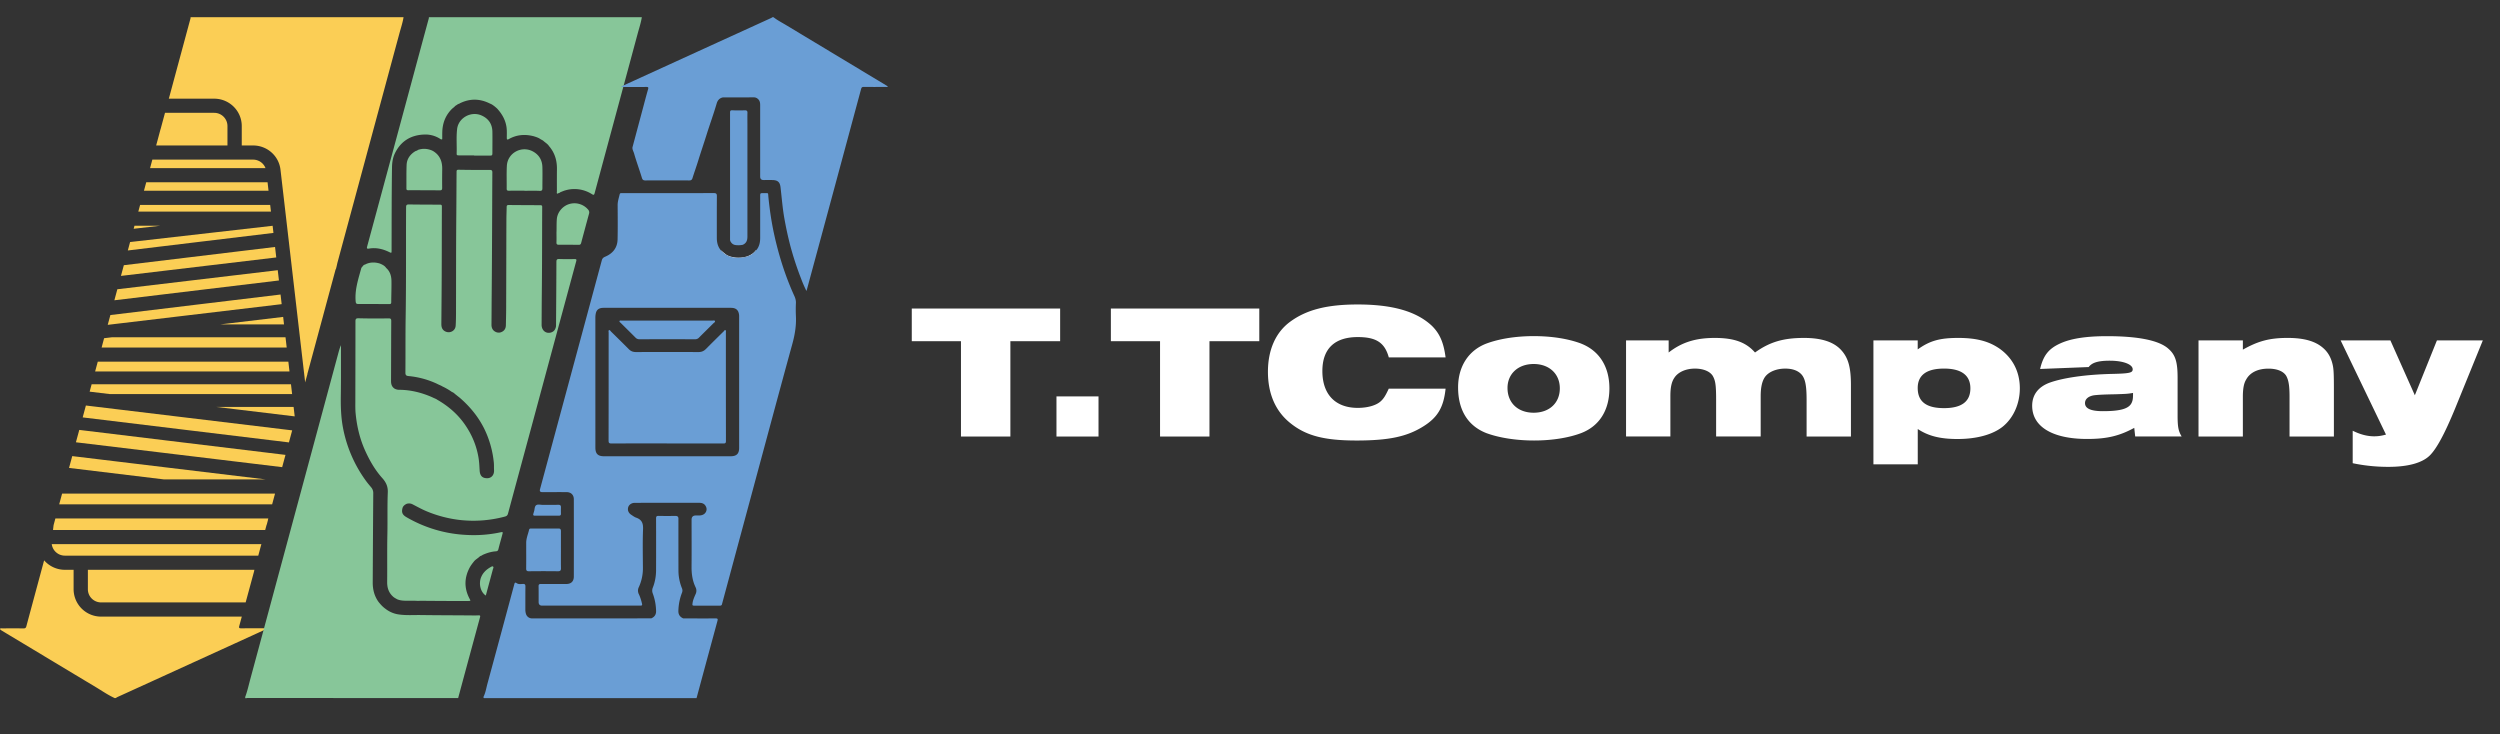 <svg xmlns="http://www.w3.org/2000/svg" width="177" height="52" fill="none"><rect width="100%" height="100%" fill="#333333" stroke="none"/><path fill="#FBCE55" d="m6.081 28.709-.227.843 14.602 1.77.029-.107.201-.745-12.363-1.49-2.242-.27zm12.722 5.232L8.292 32.675l-3.178-.383q-.112.42-.227.837l6.712.812zm.465 1.764.205-.76H4.397l-.206.76zm-12.78-8.498-.142.522 1.414.17h12.921l-.08-.694H6.488zm8.814 1.602 5.563.67-.078-.67zm-9.08 11.532v1.38c0 .514.42.93.94.93h10.23q.302-1.108.603-2.22h-.006l.025-.09zm12.183-1.446.1-.37H3.664a.936.936 0 0 0 .932.814h13.69l.12-.446h-.002M5.377 31.314l6.012.724 8.589 1.036.065-.243.17-.625-14.6-1.768-.238.876m1.547-5.706-.186.69h13.76l-.08-.69H6.921zm-3.001 11.1-.127.471-.04.343h15.023l.097-.36a.2.2 0 0 0 .023-.058l.075-.287h-.006l.03-.108H3.922zm5.6-20.725-.057.214 1.877-.214H9.52zm5.641-7.995h-3.48l-.303 1.123-.02.06q-.15.566-.303 1.128h5.048v-1.38a.937.937 0 0 0-.94-.93m-4.81 4.915-.162.6h8.82l-.069-.6zm7.564-1.602h-7.132l-.064.237-.097.363h8.172a.94.94 0 0 0-.877-.6m-8 3.205-.058.216-.07.258h9.393l-.056-.474z"/><path fill="#FBCE55" d="M28.57 1.219H13.492c.01.059-.013.113-.028.17l-.619 2.294-.26.96-.61 2.263-.025.08h3.213c1.078 0 1.95.867 1.953 1.933v1.38h.804c.992 0 1.825.737 1.938 1.713l.225 1.935.339 2.922.39 3.366.557 4.812.236 2.025.15-.553c.008-.017.015-.037.008-.052l.19-.7.27-.998.616-2.28.009-.03.052-.198.16-.592v-.002l.71-2.628.005.043a7 7 0 0 0 .108-.455l1.136-4.204.003-.01.217-.804 1.394-5.16.683-2.526.606-2.243.367-1.355c.1-.368.222-.73.282-1.108M17.086 44.485c-.156.002-.184-.031-.143-.178l.077-.284.048-.177.031-.116.02-.074H7.165a1.945 1.945 0 0 1-1.954-1.934v-1.38H4.6a1.95 1.95 0 0 1-1.476-.67l-.986 3.653-.188.7-.084.315c-.033.12-.086.153-.205.151a77 77 0 0 0-1.476-.001c-.061 0-.13-.022-.185.027.016.08.087.104.144.14q.367.224.735.443c1.965 1.18 3.928 2.365 5.895 3.543.444.266.87.563 1.344.781h.07c.05-.028.099-.06.15-.085l2.375-1.082 7.186-3.281 1.011-.464c-.06-.03-.115-.03-.171-.03-.55 0-1.101-.005-1.652.005"/><path fill="#FBCE55" d="m7.94 23.877-.57.068-.176.66h13.104l-.084-.728zm6.72-2.398-6.845.826-.168.618v-.001l-.02.077 12.315-1.465-.079-.682zm.92 1.49h4.528l-.06-.532-4.467.532zm-6.37-5.833-.16.597 5.496-.663 4.814-.58-.058-.505zm7.8.646-8.242.994-.205.758 10.996-1.307-.086-.742zm-8.703 2.697-.21.781 11.652-1.403-.085-.728z"/><path fill="#87C699" d="M17.358 49.353c.161-.428.255-.876.375-1.315.854-3.151 1.702-6.304 2.554-9.457l3.69-13.665c.044-.16.092-.32.164-.476v.196c-.002 1.101.007 2.204-.01 3.305-.011.725.002 1.447.12 2.163a9.3 9.3 0 0 0 1.628 3.898c.121.17.255.33.391.49a.63.63 0 0 1 .157.443q-.022 3.147-.038 6.296c-.003.511.117.985.427 1.405.137.164.279.326.456.453.284.223.605.364.96.414.516.075 1.037.035 1.555.042 1.106.015 2.213.017 3.32.025.253 0 .508.012.762-.002.135-.008.145.03.114.143q-.678 2.495-1.352 4.991l-.194.72q-7.468 0-14.937-.003c-.044 0-.151.071-.14-.066m21.088-39.4-.18-.1c-.148-.106-.32-.157-.492-.21-.612-.154-1.2-.11-1.755.206-.119.068-.14.014-.14-.093 0-.243.014-.486-.017-.727-.067-.517-.31-.949-.656-1.33a2.3 2.3 0 0 0-.39-.307c-.055-.03-.115-.052-.171-.08-.691-.335-1.382-.343-2.075-.005-.06.05-.15.047-.205.109l-.003-.003c-.064.052-.149.076-.19.153-.057.039-.105.088-.16.127-.464.456-.683 1.012-.7 1.653-.005.167-.002.336-.004.505-.072.051-.12-.006-.174-.037a1.93 1.93 0 0 0-1.144-.287c-.928.046-1.616.479-2.026 1.314-.156.318-.206.66-.212 1.013-.03 1.953-.024 3.907-.03 5.86 0 .216 0 .214-.197.118-.444-.213-.908-.317-1.401-.232-.14.024-.17-.01-.131-.152 1.063-3.922 2.12-7.846 3.18-11.768q.578-2.145 1.16-4.29c.016-.057.038-.11.028-.17h15.078c-.061.395-.19.775-.293 1.158-1.014 3.765-2.033 7.53-3.047 11.295-.034.128-.066.15-.19.074a2.3 2.3 0 0 0-1.868-.275c-.126.034-.246.089-.368.135-.055.063-.145.06-.206.109-.077-.028-.04-.093-.04-.139-.001-.533-.004-1.066.003-1.6.008-.613-.154-1.165-.563-1.636-.105-.165-.283-.253-.418-.386"/><path fill="#87C699" d="M31.98 27.739a4.4 4.4 0 0 0-.667-.385c-.11-.072-.24-.107-.353-.173a6.1 6.1 0 0 0-2.035-.556c-.16-.016-.223-.063-.222-.241.012-1.323-.003-2.646.018-3.968.04-2.58.016-5.161.03-7.742 0-.15.04-.2.197-.198q1.1.014 2.2.013c.107 0 .138.031.137.138-.009 2.151-.003 4.304-.022 6.455l-.015 1.844c-.002.228.051.434.293.546.321.15.696-.05.72-.407.02-.294.024-.591.025-.886.007-2.372 0-4.743.022-7.116.008-.962.01-1.925.018-2.887 0-.123.02-.162.165-.158a84 84 0 0 0 2.187.012c.146 0 .18.052.18.181-.015 2.853-.02 5.706-.046 8.56-.007.735-.008 1.472-.015 2.209-.003.213.07.402.274.509.18.094.36.08.529-.031.154-.103.213-.255.216-.432.008-.407.02-.811.02-1.218.008-2.082.01-4.165.017-6.246 0-.3.015-.602.018-.904 0-.101.032-.144.142-.143q1.121.01 2.243.013c.086 0 .133.02.132.129-.01 1.913-.004 3.827-.024 5.741-.01.864-.013 1.727-.018 2.591-.003.417.326.671.69.544.192-.066.286-.212.324-.4.01-.05.007-.103.008-.156.01-1.48.022-2.957.026-4.436 0-.163.046-.208.207-.203a17 17 0 0 0 1.07.003c.15-.004.157.043.121.169a9689 9689 0 0 0-3.09 11.435c-.577 2.135-1.158 4.27-1.732 6.405-.032.123-.088.187-.21.22a8.6 8.6 0 0 1-3.222.242 8.7 8.7 0 0 1-2.285-.593c-.356-.144-.693-.333-1.033-.508a.54.54 0 0 0-.438-.037c-.125.062-.232.142-.28.28-.088.316-.017.49.265.656a9.3 9.3 0 0 0 4.29 1.264 9 9 0 0 0 2.34-.178c.218-.046.219-.043.164.163-.091.342-.19.68-.274 1.023-.026.103-.077.145-.177.151-.335.023-.65.122-.953.261-.055.06-.148.054-.201.116-.138.13-.315.215-.425.374a3 3 0 0 0-.248.345c-.418.748-.438 1.503-.036 2.264.08.148.08.154-.078.156-.66.008-1.322 0-1.981-.002-.545-.003-1.09-.011-1.636-.007-.114 0-.229-.016-.345-.007-.365-.015-.738.043-1.09-.105-.108-.065-.224-.119-.313-.21-.297-.279-.397-.624-.393-1.021.011-1.119-.008-2.24.015-3.358.02-.997-.01-1.995.03-2.99.015-.408-.13-.71-.388-.998-.51-.568-.885-1.221-1.2-1.911-.39-.853-.602-1.75-.69-2.68-.027-.27-.02-.544-.02-.817.003-1.896.01-3.794.008-5.69 0-.173.041-.223.225-.219q1.058.026 2.114.007c.18-.003.196.058.195.204-.008 1.409-.008 2.82-.015 4.228 0 .231.056.423.264.55a.7.7 0 0 0 .355.075c.808.011 1.571.207 2.305.53.114.064.245.098.352.175.794.456 1.467 1.04 1.983 1.797.483.706.798 1.474.937 2.315.049.298.06.598.078.898.025.42.235.543.527.545.316.001.511-.245.492-.571-.01-.173.003-.348-.014-.521a7 7 0 0 0-.67-2.394c-.424-.861-1.021-1.587-1.747-2.214-.119-.091-.233-.187-.352-.278-.056-.069-.136-.1-.213-.139"/><path fill="#87C699" d="M37.136 13.501c-.374 0-.746-.002-1.12.002-.106 0-.144-.04-.143-.145.006-.538-.016-1.078.013-1.615.049-.933 1.064-1.452 1.852-1.016.44.243.65.622.664 1.105.013.498 0 .996 0 1.494 0 .128-.028.194-.188.188-.36-.017-.72-.006-1.08-.006v-.007M33.567 11h-1.093c-.085 0-.147-.008-.143-.118.02-.585-.035-1.17.034-1.753.096-.793.992-1.281 1.73-.953.504.225.758.617.767 1.158.008.492 0 .985 0 1.478 0 .197-.016.208-.236.205-.351-.004-.704 0-1.056 0v-.018m-2.682-.139c.332.308.43.7.421 1.134q-.01.651-.003 1.302c0 .12-.023.181-.162.18q-1.126-.009-2.253-.007c-.095 0-.117-.047-.117-.13.005-.556-.008-1.112.015-1.666.018-.413.238-.73.591-.952.065-.044.153-.044.208-.106.332-.115.66-.096.985.035.117.052.22.127.315.212m-3.549 8.107c.283.248.373.58.377.935.006.497-.013.995-.016 1.491 0 .11-.04.135-.145.134q-1.098-.006-2.197-.007c-.115 0-.162-.036-.175-.17-.077-.818.181-1.576.39-2.344.027-.092.102-.14.15-.21.053-.068.144-.063.207-.11.313-.134.63-.127.952-.034.175.073.346.149.457.313M39.4 16.44c.013-.305-.003-.612.023-.92.046-.546.455-.927.825-1.055a1.27 1.27 0 0 1 1.39.374.29.29 0 0 1 .066.289q-.281 1.031-.556 2.062c-.025.093-.061.146-.176.144q-.705-.01-1.41-.005c-.129 0-.17-.047-.165-.174.01-.238.002-.475.002-.713M34.72 40.16c.059-.03.133-.089.187-.048.064.047.008.128-.01.193q-.249.929-.502 1.861c-.386-.25-.528-.873-.312-1.343.132-.295.36-.502.636-.663z"/><path fill="#6A9ED5" d="M54.764 1.219c.284.222.607.386.915.572l7.02 4.227c.054.032.106.067.164.105-.051.054-.106.03-.154.031-.515.003-1.03.007-1.545-.001-.126-.003-.17.04-.2.155q-.883 3.28-1.77 6.558-1.035 3.833-2.074 7.664l-.024.07a9 9 0 0 1-.39-.901 22 22 0 0 1-.772-2.377 25 25 0 0 1-.402-1.866c-.13-.73-.184-1.469-.271-2.203-.044-.367-.202-.498-.58-.506-.204-.004-.41 0-.614 0q-.245 0-.247-.238V7.463c0-.174-.016-.337-.162-.459a.42.42 0 0 0-.285-.112c-.731.006-1.463.004-2.197.006-.238.048-.37.208-.434.426-.217.743-.483 1.47-.715 2.207-.193.62-.406 1.236-.598 1.857-.128.413-.274.82-.405 1.233-.035.111-.1.154-.218.154a479 479 0 0 0-3.126 0c-.14 0-.198-.063-.233-.182-.175-.579-.389-1.146-.554-1.729-.04-.14-.127-.268-.117-.424l.785-2.936c.106-.397.209-.795.325-1.19.039-.137-.003-.159-.127-.157q-.809.004-1.617.003c-.056 0-.111 0-.175-.027q.105-.051.214-.1l6.55-2.994 3.858-1.76c.037-.016.068-.042.102-.062h.071zM34.238 49.318c.142-.281.187-.593.267-.891q.959-3.527 1.907-7.059c.031-.117.058-.155.174-.077.13.088.285.061.428.052.151-.01.188.047.186.189-.007.545-.003 1.09-.005 1.635a1 1 0 0 0 .047.308.445.445 0 0 0 .42.308q4.224 0 8.448-.003c.228-.097.346-.266.341-.514a3.8 3.8 0 0 0-.23-1.236.55.55 0 0 1 .001-.432c.154-.39.225-.8.228-1.219q.007-1.834 0-3.668c0-.14.031-.19.181-.185.403.01.807.004 1.212.004q.19 0 .19.185-.002 1.842.002 3.686c.001.43.087.849.248 1.25a.4.4 0 0 1 0 .318 3.8 3.8 0 0 0-.254 1.302c-.002.255.123.41.344.512.76.001 1.52.006 2.281 0 .161-.002.18.038.14.183q-.741 2.73-1.478 5.46H34.378c-.07 0-.173.036-.14-.104"/><path fill="#6A9ED5" d="M52.584 17.333c-.165.031-.33.04-.499.018a.45.45 0 0 1-.346-.227c-.05-.064-.052-.138-.052-.215V7.986c0-.13.018-.185.17-.177.291.015.586.01.877.002.136-.002.19.042.185.18-.008.278-.002.556-.002.835v7.932c0 .255-.074.467-.334.575M39.714 38.94c0 .43-.005.859.003 1.288.003.166-.053.22-.225.217a79 79 0 0 0-2.038 0c-.154.002-.204-.047-.201-.2.007-.603.002-1.206.002-1.81 0-.323.133-.62.205-.93.019-.079.082-.087.15-.087h1.932c.146 0 .173.078.173.201q-.002.66 0 1.323m-.995-2.432c-.282 0-.562-.004-.842.001-.115.003-.148-.04-.114-.146.016-.05.028-.1.045-.15.052-.15.027-.356.154-.446.118-.084.305-.023.463-.024.368-.003.736.004 1.104-.005.14-.002.19.053.185.184a7 7 0 0 0 0 .435c.005.113-.043.153-.155.152-.28-.004-.561-.001-.84-.001"/><path fill="#CFE0F5" d="M53.571 17.681a.95.95 0 0 1-.57.48c-.595.196-1.188.215-1.728-.176-.097-.07-.199-.143-.237-.267.18.133.327.303.544.392.555.229 1.487.188 1.91-.367.02-.025.054-.041.081-.062"/><path fill="#6A9ED5" d="M49.913 36.336a.41.41 0 0 0 .068-.469c-.086-.187-.247-.267-.454-.267h-2.636q-.975-.001-1.95.001c-.224 0-.41.131-.463.308-.063.208.016.41.218.54.113.072.222.158.346.201.407.14.503.412.486.825-.035.892-.015 1.785-.01 2.679a3.2 3.2 0 0 1-.29 1.417.55.55 0 0 0 .005.502c.102.216.169.443.223.675.023.098-.01.13-.1.13h-6.975q-.246 0-.246-.253c0-.371.004-.742-.003-1.114-.003-.13.043-.167.173-.166.591.006 1.183.004 1.774.003.356 0 .547-.18.548-.533q.005-2.731 0-5.465c0-.315-.199-.507-.518-.508-.573-.003-1.147 0-1.722 0q-.207 0-.157-.192l1.104-4.093q1.637-6.056 3.27-12.11c.036-.138.095-.211.243-.273.54-.226.866-.634.878-1.228.017-.806.01-1.613.004-2.419-.001-.267.084-.513.143-.765q.02-.09.112-.088h.105c2.15 0 4.3.002 6.45-.004.173 0 .218.053.216.217-.007.987-.003 1.972-.004 2.959 0 .322.072.618.284.873.3.371.69.541 1.172.541.355 0 .695-.028 1-.23.143-.095.252-.22.363-.346.194-.251.252-.54.25-.849v-2.923c0-.238 0-.24.244-.238.382.006.302-.062.341.312.091.881.218 1.757.408 2.62.33 1.496.789 2.952 1.427 4.35.073.159.118.32.111.501a10 10 0 0 0 0 .922c.033.66-.07 1.296-.244 1.936-.96 3.495-1.897 6.996-2.843 10.496q-1.08 4-2.157 7.999c-.04.078-.113.07-.183.071q-.868.002-1.739 0c-.172 0-.174-.02-.153-.178.032-.228.125-.432.216-.638a.55.55 0 0 0 0-.485c-.221-.459-.29-.943-.286-1.45.01-1.113.002-2.225.002-3.338q0-.297.307-.296c.228 0 .46.03.642-.158m-7.76-4.65c0 .44.178.615.613.615h8.96c.418 0 .605-.175.605-.588v-9.307a.8.8 0 0 0-.063-.34c-.106-.229-.313-.274-.541-.274h-8.978l-.105.002c-.288.034-.425.16-.472.447q-.02.12-.02.242zh.002zm5.09-.293c-1.318 0-2.635-.003-3.953.004-.166 0-.203-.049-.203-.207.006-2.55.003-5.103.005-7.653 0-.056-.032-.133.027-.161.064-.031.095.05.133.088.424.417.848.832 1.267 1.255.14.142.298.204.5.204q2.222-.008 4.444 0c.21 0 .37-.07.513-.215q.629-.631 1.266-1.255c.034-.034.061-.105.121-.077.056.026.029.094.029.143q-.001 3.852.004 7.706c0 .147-.053.172-.184.172q-1.986-.004-3.97-.003zm.008-8.697 3.18.001c.067 0 .165-.038.19.038.025.069-.07.11-.117.158-.338.337-.68.67-1.016 1.01a.36.36 0 0 1-.278.114 956 956 0 0 0-3.935 0 .36.36 0 0 1-.278-.113c-.35-.353-.703-.698-1.055-1.048-.035-.035-.104-.069-.082-.123.026-.064.104-.036.158-.036h3.233z"/><path fill="#fff" d="M68.037 24.156h-3.483v-2.31h10.504v2.31h-3.523v6.75h-3.498zm9.738 3.911h-2.977v2.839h2.977zm4.357-3.911H78.65v-2.31h10.508v2.31H85.63v6.75h-3.499v-6.75zm20.215 3.368c-.138 1.317-.561 2.037-1.591 2.674-1.153.72-2.44.99-4.719.99-2.278 0-3.55-.34-4.636-1.196-1.082-.841-1.631-2.092-1.631-3.668s.56-2.811 1.591-3.558c1.153-.841 2.606-1.209 4.759-1.209 2.48 0 4.154.49 5.24 1.494.561.544.849 1.181.987 2.253h-4.02c-.288-1.044-.892-1.439-2.195-1.439-1.646 0-2.508.829-2.508 2.405 0 1.657.92 2.608 2.508 2.608.672 0 1.276-.164 1.604-.45.22-.19.355-.407.588-.91h4.02zm9.609-3.192c1.276.505 1.99 1.631 1.99 3.164s-.699 2.663-1.99 3.164c-.892.34-2.085.528-3.345.528s-2.483-.191-3.388-.528c-1.303-.516-1.99-1.63-1.99-3.234 0-1.466.727-2.608 1.99-3.096.905-.34 2.085-.532 3.373-.532s2.456.191 3.36.532m-5.224 3.139c0 1.06.742 1.752 1.852 1.752s1.852-.692 1.852-1.725c0-1.032-.755-1.724-1.852-1.724-1.098 0-1.852.692-1.852 1.697m8.392-3.367h3.017v.856c.92-.72 1.907-1.032 3.262-1.032s2.208.297 2.852 1.032c1.042-.747 2.002-1.032 3.471-1.032 1.275 0 2.14.297 2.661.895.481.544.659 1.224.659 2.444v3.64h-3.139v-2.607c0-.993-.096-1.467-.344-1.767-.248-.286-.644-.434-1.165-.434-.632 0-1.18.23-1.441.598-.206.297-.301.747-.301 1.357v2.85h-3.155v-2.62c0-1.044-.055-1.357-.248-1.684-.205-.313-.671-.501-1.248-.501-.644 0-1.208.245-1.469.665-.193.285-.273.692-.273 1.275v2.866h-3.139v-6.804zm20.65 0v.637c.85-.61 1.552-.813 2.867-.813s2.195.243 2.95.774c.92.665 1.413 1.63 1.413 2.796 0 1.087-.454 2.104-1.22 2.718-.699.555-1.837.868-3.183.868-1.22 0-2.057-.203-2.824-.707v2.498h-3.139v-8.771h3.139zm0 3.367c0 .965.604 1.427 1.864 1.427s1.865-.477 1.865-1.4-.632-1.4-1.865-1.4c-1.232 0-1.864.462-1.864 1.373m8.665-1.345c.233-.978.616-1.454 1.481-1.834.739-.325 1.797-.489 3.25-.489 2.22 0 3.704.298 4.36.896.494.434.644.938.644 2.05v2.647c0 .829.055 1.126.288 1.509h-3.29l-.067-.61c-1.043.57-1.935.786-3.333.786-2.456 0-3.894-.868-3.894-2.35 0-.774.426-1.33 1.22-1.63.975-.353 2.579-.583 4.443-.626 1.248-.027 1.454-.082 1.454-.325 0-.352-.672-.61-1.619-.61-.837 0-1.261.136-1.497.45l-3.443.136zm5.32 1.791c-.892.015-1.233.04-1.496.07-.411.067-.644.27-.644.556 0 .38.411.57 1.26.57 1.263 0 1.852-.176 2.045-.598.083-.19.095-.312.095-.692-.411.067-.466.067-1.26.094m5.896-3.813h3.14v.653c1.082-.61 1.892-.83 3.167-.83 1.165 0 1.975.231 2.524.72.343.298.561.692.671 1.197.068.297.083.692.083 1.685v3.382h-3.14v-2.812c0-.789-.067-1.18-.233-1.481-.193-.325-.644-.516-1.263-.516-.739 0-1.303.27-1.576.774-.166.27-.233.653-.233 1.223v2.812h-3.14zm10.916 6.394c.548.27 1.042.395 1.52.395.301 0 .534-.04.837-.122l-3.21-6.667h3.523l1.73 3.883 1.563-3.883h3.25l-1.974 4.849c-.715 1.736-1.303 2.838-1.797 3.312-.537.516-1.536.79-2.907.79a12.2 12.2 0 0 1-2.535-.258z"/></svg>